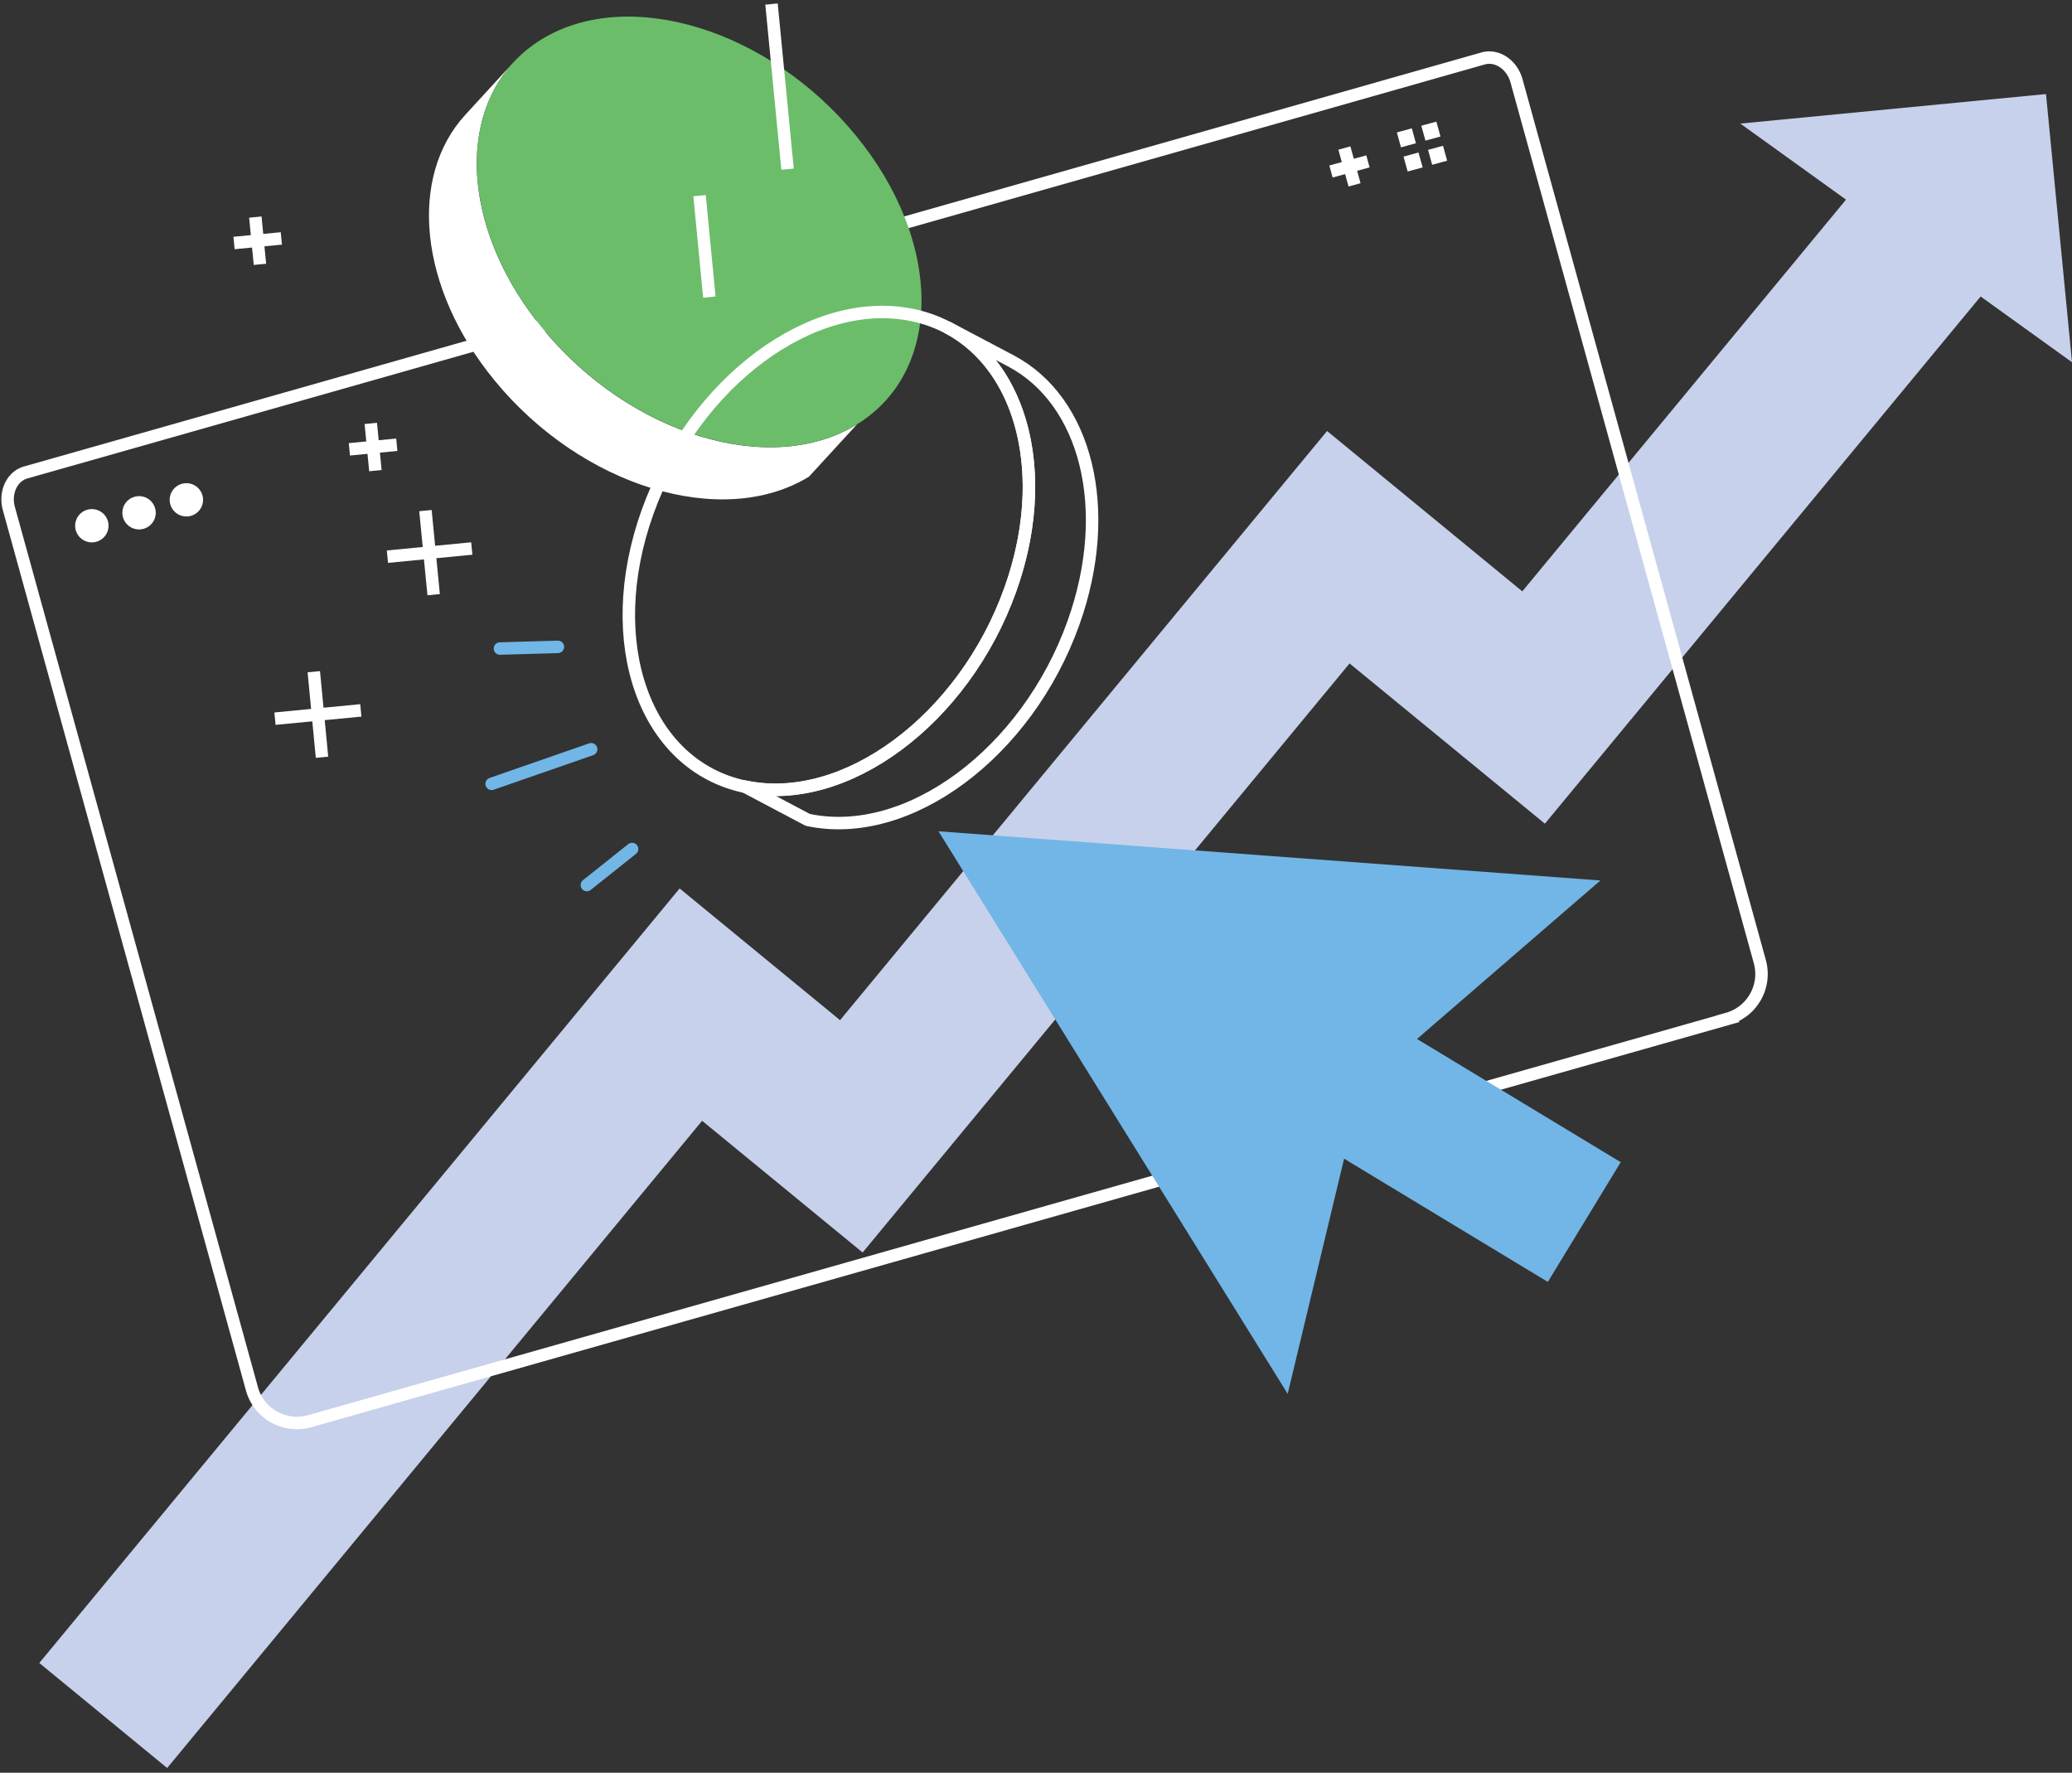 <svg xmlns="http://www.w3.org/2000/svg" fill="none" viewBox="0 0 256 219"><rect x="0" y="0" width="256" height="219" fill="#333333" stroke="none"/><g clip-path="url(#a)"><path fill="#C7D1EC" d="M20.654 218.416 4.855 205.443l79.114-95.684 19.82 16.27 60.174-72.783 24.121 19.809 41.078-49.702 15.798 12.973-54.086 65.43-24.133-19.796-60.162 72.771-19.832-16.27-66.093 79.955Z"/><path fill="#C7D1EC" d="m256 44.75-3.213-33.13-37.769 3.646L256 44.75Z"/><path stroke="#fff" stroke-width="1.54" d="M213.448 125.861a5.753 5.753 0 0 0 3.986-7.052L187.371 9.995c-.556-2.01-2.392-3.249-4.107-2.78L3.201 58.361c-1.715.47-2.657 2.479-2.102 4.477l30.027 108.729c.845 3.081 4.058 4.874 7.138 4.007l175.196-49.701-.012-.012Z"/><path fill="#fff" d="M13.335 64.402a2.051 2.051 0 0 1-1.438 2.527 2.06 2.06 0 0 1-2.536-1.432 2.051 2.051 0 0 1 1.437-2.527 2.06 2.06 0 0 1 2.537 1.432Zm5.833-1.6a2.051 2.051 0 0 1-1.437 2.527 2.06 2.06 0 0 1-2.536-1.432 2.051 2.051 0 0 1 1.437-2.527 2.06 2.06 0 0 1 2.536 1.432Zm5.846-1.601a2.051 2.051 0 0 1-1.437 2.527 2.06 2.06 0 0 1-2.537-1.432 2.051 2.051 0 0 1 1.438-2.527 2.06 2.06 0 0 1 2.536 1.432Z"/><path stroke="#fff" stroke-width="1.54" d="m166.101 18.287 1.256 4.549m1.655-2.9-4.566 1.251"/><path fill="#fff" d="m174.435 15.856-1.848.505.507 1.842 1.848-.506-.507-1.841Zm.821 2.984-1.848.506.508 1.841 1.86-.505-.52-1.841Zm2.211-3.814-1.86.505.507 1.841 1.86-.505-.507-1.841Zm.821 2.984-1.848.505.507 1.842 1.848-.506-.507-1.841ZM63.387 7.757l-5.906 6.438c-7.006 7.642-5.798 21.313 3.623 32.806C71.866 60.13 89.26 65.448 99.96 58.878l5.906-6.438c-10.701 6.57-28.094 1.264-38.856-11.878C57.59 29.07 56.382 15.4 63.387 7.757Z"/><path fill="#6BBD6A" d="M105.866 52.428c10.702-6.57 10.641-22.552-.12-35.681C94.984 3.605 77.591-1.702 66.902 4.869c-10.702 6.57-10.641 22.552.12 35.681C77.785 53.68 95.178 59 105.88 52.428h-.013Z"/><path stroke="#71B6E6" stroke-linecap="round" stroke-linejoin="round" stroke-width="1.54" d="m73.038 92.562-12.296 4.272m8.188-16.92-7.162.205m16.33 24.766-5.592 4.453"/><path stroke="#fff" stroke-width="1.54" d="m45.813 52.308.568 5.836m2.645-3.201-5.858.566M31.549 26.82l.567 5.836m2.645-3.201-5.846.565m9.856 52.963 1.015 10.566m4.795-5.789-10.605 1.023m18.589-25.705 1.015 10.386m4.71-5.704-10.423 1.01"/><path stroke="#fff" stroke-miterlimit="10" stroke-width="1.54" d="M97.303 20.898 95.323.5M87.64 36.7l-1.207-12.528"/><path stroke="#fff" stroke-linecap="round" stroke-linejoin="round" stroke-width="1.54" d="m117.124 40.478 7.79 4.116c9.252 4.898 12.743 18.268 7.718 32.348-5.749 16.09-20.436 26.993-32.829 24.345l-7.79-4.116c12.38 2.636 27.079-8.267 32.816-24.345 5.025-14.068 1.534-27.45-7.705-32.348Z"/><path stroke="#fff" stroke-linecap="round" stroke-linejoin="round" stroke-width="1.54" d="M92.013 97.183c-12.38-2.635-17.768-17.81-12.018-33.9 5.749-16.09 20.436-26.993 32.817-24.345 12.38 2.635 17.767 17.81 12.017 33.9-5.749 16.09-20.436 26.993-32.816 24.345Z"/><path fill="#71B6E6" d="m197.734 108.772-40.885-3.033-40.897-3.044 21.572 34.755 21.572 34.742 6.969-29.05 25.171 15.223 9.01-14.79-25.171-15.223 22.659-19.58Z"/></g><defs><clipPath id="a"><path fill="#fff" d="M0 0h256v218H0z" transform="translate(0 .416)"/></clipPath></defs></svg>